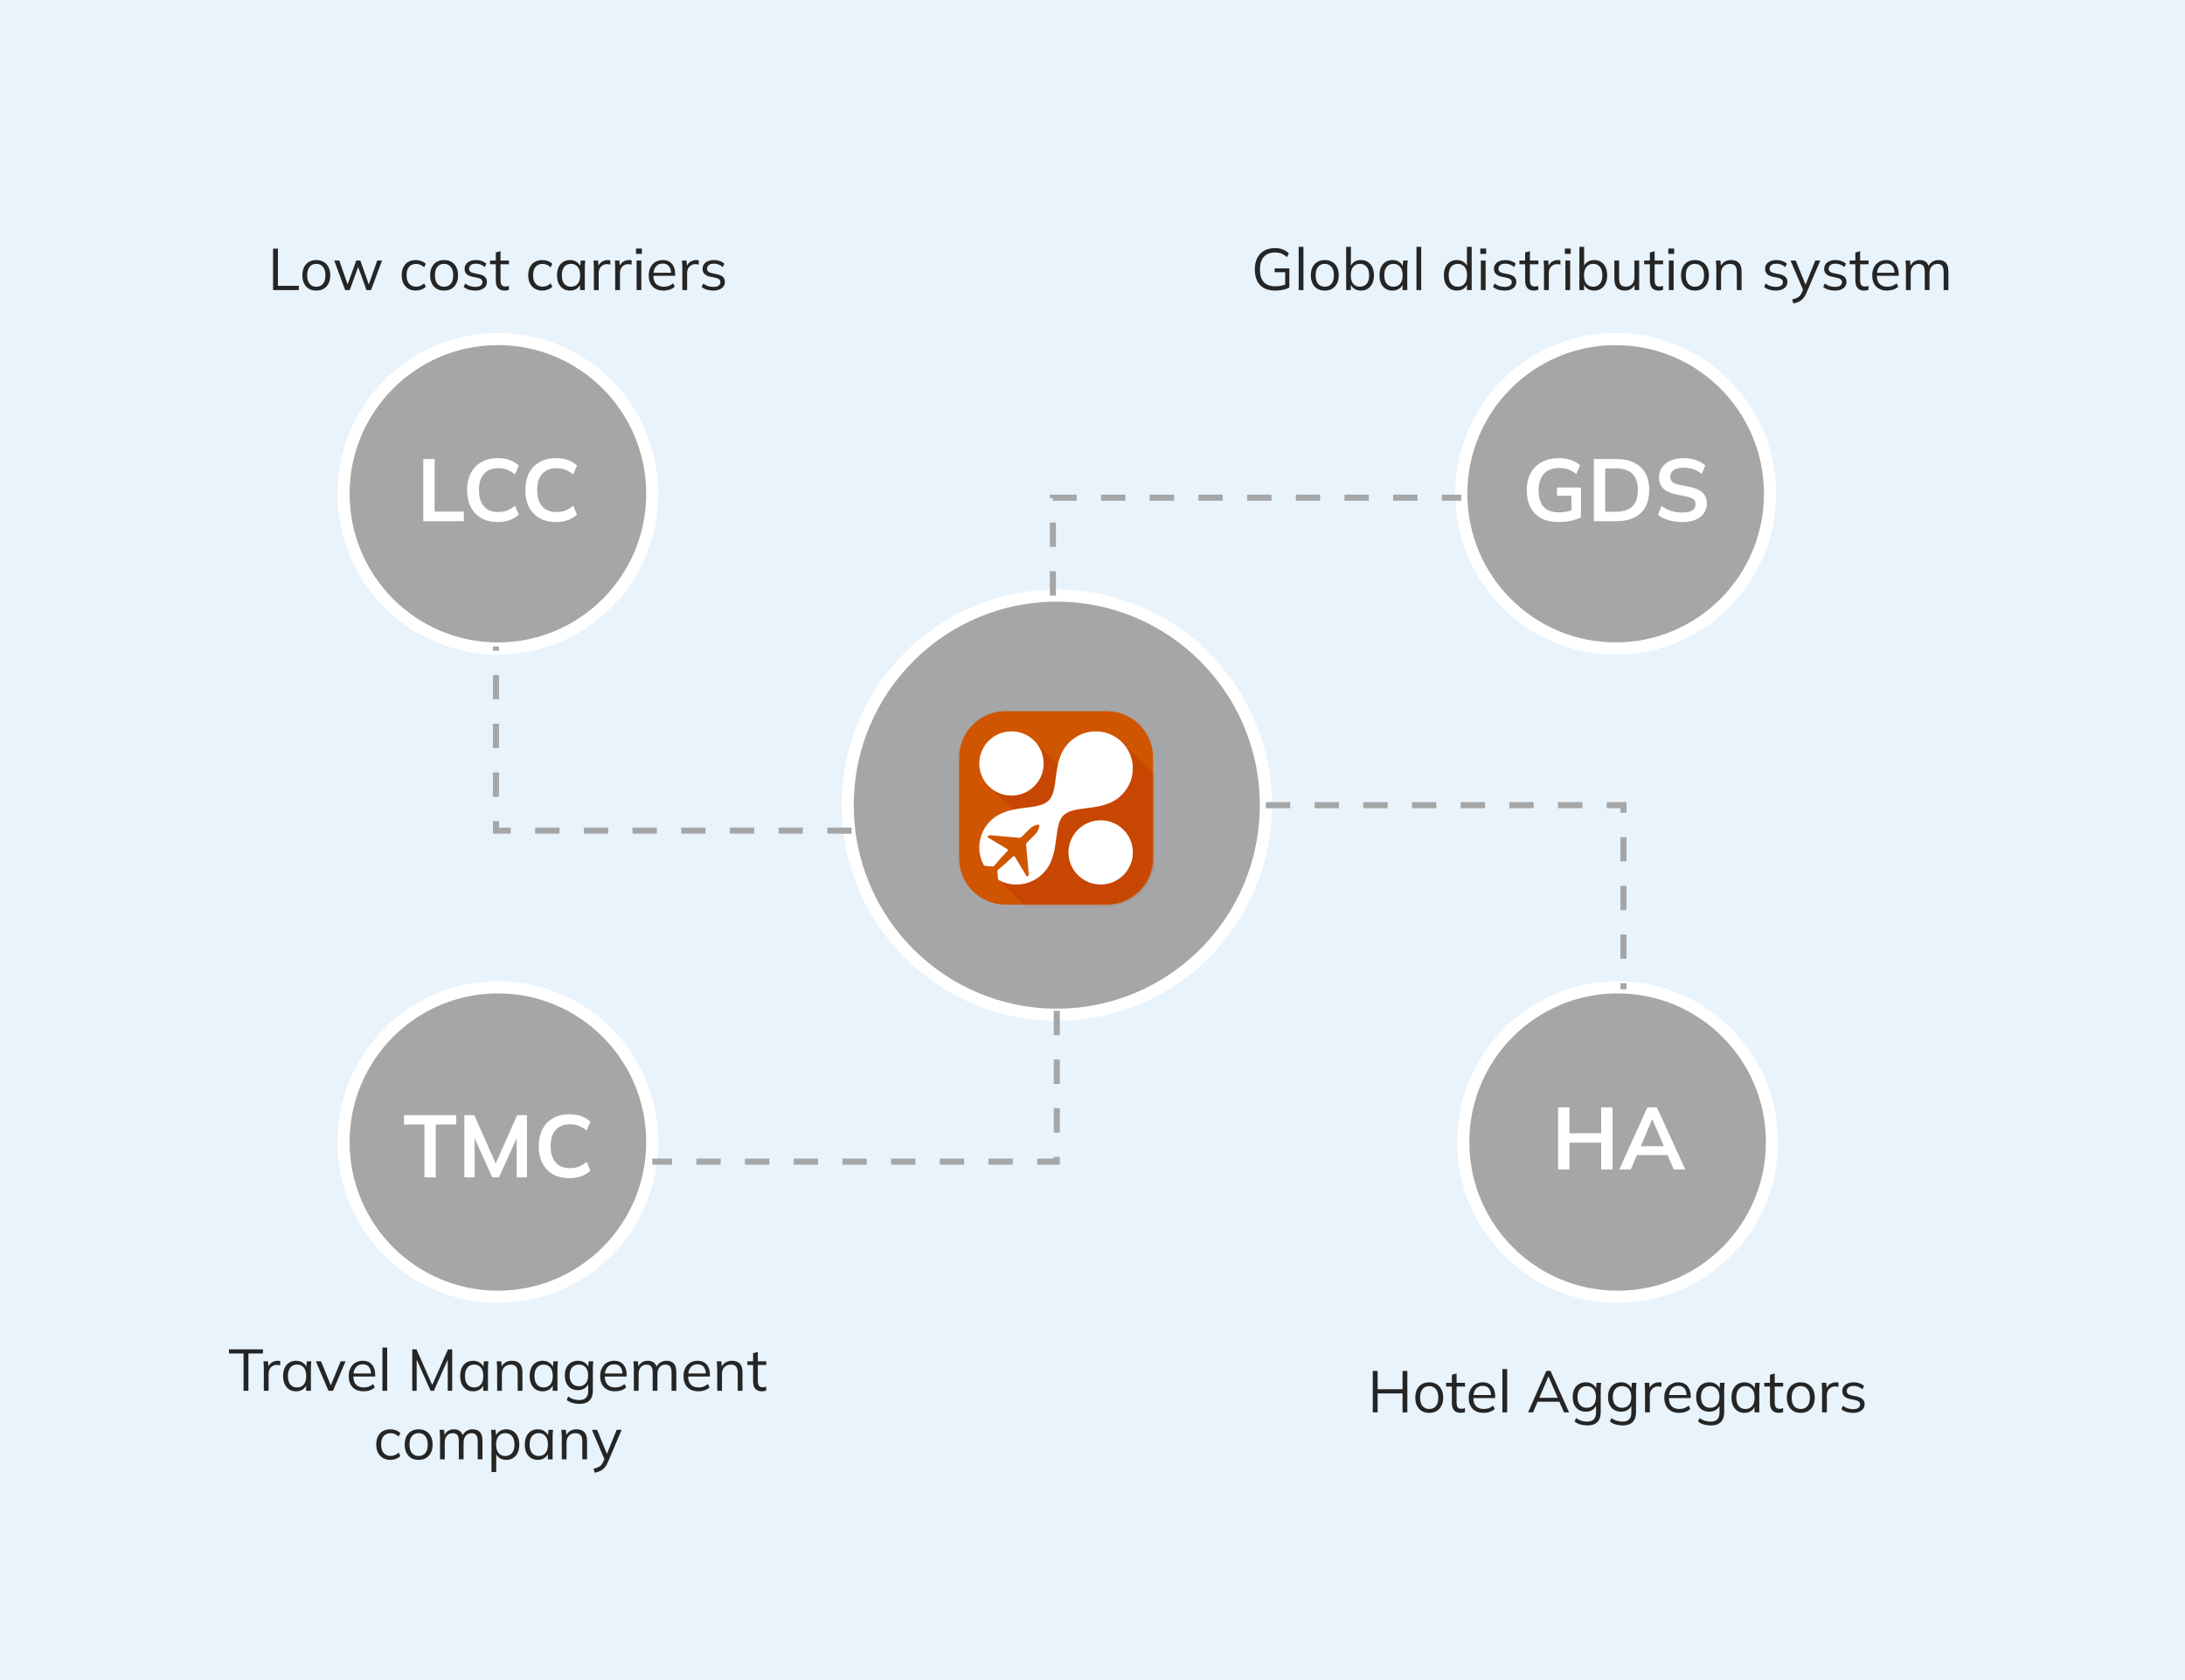 <svg xmlns="http://www.w3.org/2000/svg" fill="none" viewBox="0 0 718 552" height="552" width="718">
<rect fill="#E8F3FC" height="552" width="718"></rect>
<path fill="#A5A6A7" d="M163.614 214.36C192.34 214.36 215.626 191.022 215.626 162.233C215.626 133.445 192.34 110.107 163.614 110.107C134.888 110.107 111.602 133.445 111.602 162.233C111.602 191.022 134.888 214.36 163.614 214.36Z"></path>
<path stroke-width="4" stroke="white" d="M163.614 213.073C191.63 213.073 214.342 190.311 214.342 162.233C214.342 134.156 191.63 111.394 163.614 111.394C135.598 111.394 112.886 134.156 112.886 162.233C112.886 190.311 135.598 213.073 163.614 213.073Z"></path>
<path fill="#A5A6A7" d="M163.614 427.369C192.34 427.369 215.626 404.031 215.626 375.243C215.626 346.454 192.34 323.117 163.614 323.117C134.888 323.117 111.602 346.454 111.602 375.243C111.602 404.031 134.888 427.369 163.614 427.369Z"></path>
<path stroke-width="4" stroke="white" d="M163.614 426.082C191.63 426.082 214.342 403.321 214.342 375.243C214.342 347.165 191.63 324.404 163.614 324.404C135.598 324.404 112.886 347.165 112.886 375.243C112.886 403.321 135.598 426.082 163.614 426.082Z"></path>
<path fill="#A5A6A7" d="M530.912 214.36C559.638 214.36 582.924 191.022 582.924 162.233C582.924 133.445 559.638 110.107 530.912 110.107C502.186 110.107 478.899 133.445 478.899 162.233C478.899 191.022 502.186 214.36 530.912 214.36Z"></path>
<path stroke-width="4" stroke="white" d="M530.912 213.073C558.928 213.073 581.64 190.311 581.64 162.233C581.64 134.156 558.928 111.394 530.912 111.394C502.895 111.394 480.184 134.156 480.184 162.233C480.184 190.311 502.895 213.073 530.912 213.073Z"></path>
<path fill="#A5A6A7" d="M347.263 334.7C385.918 334.7 417.255 303.295 417.255 264.555C417.255 225.815 385.918 194.41 347.263 194.41C308.607 194.41 277.271 225.815 277.271 264.555C277.271 303.295 308.607 334.7 347.263 334.7Z"></path>
<path stroke-width="4" stroke="white" d="M347.262 333.413C385.209 333.413 415.97 302.584 415.97 264.555C415.97 226.526 385.209 195.697 347.262 195.697C309.316 195.697 278.555 226.526 278.555 264.555C278.555 302.584 309.316 333.413 347.262 333.413Z"></path>
<path fill="white" d="M139.087 171.243V150.827H142.815V168.086H152.408V171.243H139.087ZM163.634 171.532C161.515 171.532 159.694 171.108 158.172 170.258C156.67 169.39 155.514 168.173 154.705 166.609C153.896 165.026 153.491 163.163 153.491 161.02C153.491 158.877 153.896 157.024 154.705 155.46C155.514 153.896 156.67 152.69 158.172 151.84C159.694 150.972 161.515 150.537 163.634 150.537C165.059 150.537 166.34 150.74 167.477 151.145C168.633 151.551 169.625 152.149 170.453 152.941L169.239 155.895C168.334 155.161 167.458 154.64 166.61 154.331C165.782 154.003 164.828 153.839 163.749 153.839C161.688 153.839 160.108 154.466 159.01 155.721C157.932 156.956 157.392 158.723 157.392 161.02C157.392 163.318 157.932 165.094 159.01 166.349C160.108 167.604 161.688 168.231 163.749 168.231C164.828 168.231 165.782 168.077 166.61 167.768C167.458 167.44 168.334 166.899 169.239 166.146L170.453 169.1C169.625 169.872 168.633 170.471 167.477 170.895C166.34 171.32 165.059 171.532 163.634 171.532ZM182.766 171.532C180.647 171.532 178.826 171.108 177.305 170.258C175.802 169.39 174.646 168.173 173.837 166.609C173.028 165.026 172.623 163.163 172.623 161.02C172.623 158.877 173.028 157.024 173.837 155.46C174.646 153.896 175.802 152.69 177.305 151.84C178.826 150.972 180.647 150.537 182.766 150.537C184.191 150.537 185.472 150.74 186.609 151.145C187.765 151.551 188.757 152.149 189.585 152.941L188.372 155.895C187.466 155.161 186.59 154.64 185.742 154.331C184.914 154.003 183.96 153.839 182.881 153.839C180.82 153.839 179.241 154.466 178.143 155.721C177.064 156.956 176.524 158.723 176.524 161.02C176.524 163.318 177.064 165.094 178.143 166.349C179.241 167.604 180.82 168.231 182.881 168.231C183.96 168.231 184.914 168.077 185.742 167.768C186.59 167.44 187.466 166.899 188.372 166.146L189.585 169.1C188.757 169.872 187.765 170.471 186.609 170.895C185.472 171.32 184.191 171.532 182.766 171.532Z"></path>
<path fill="white" d="M139.467 386.827V369.48H132.735V366.41H149.928V369.48H143.195V386.827H139.467ZM152.59 386.827V366.41H155.856L163.34 383.294H162.444L169.928 366.41H173.164V386.827H169.783V371.681H170.824L163.975 386.827H161.75L154.902 371.681H155.971V386.827H152.59ZM187.182 387.116C185.063 387.116 183.242 386.691 181.721 385.842C180.218 384.973 179.062 383.757 178.253 382.193C177.444 380.61 177.04 378.747 177.04 376.604C177.04 374.461 177.444 372.608 178.253 371.044C179.062 369.48 180.218 368.273 181.721 367.424C183.242 366.555 185.063 366.121 187.182 366.121C188.607 366.121 189.889 366.324 191.025 366.729C192.181 367.134 193.173 367.733 194.001 368.524L192.788 371.478C191.882 370.745 191.006 370.223 190.158 369.914C189.33 369.586 188.376 369.422 187.298 369.422C185.236 369.422 183.657 370.05 182.559 371.305C181.48 372.54 180.94 374.307 180.94 376.604C180.94 378.901 181.48 380.678 182.559 381.932C183.657 383.187 185.236 383.815 187.298 383.815C188.376 383.815 189.33 383.66 190.158 383.351C191.006 383.023 191.882 382.483 192.788 381.73L194.001 384.684C193.173 385.456 192.181 386.054 191.025 386.479C189.889 386.904 188.607 387.116 187.182 387.116Z"></path>
<path fill="white" d="M512.188 171.532C509.896 171.532 507.97 171.108 506.409 170.258C504.849 169.409 503.674 168.202 502.884 166.638C502.094 165.075 501.699 163.221 501.699 161.078C501.699 158.916 502.123 157.053 502.971 155.489C503.818 153.906 505.032 152.69 506.611 151.84C508.21 150.972 510.127 150.537 512.362 150.537C513.845 150.537 515.145 150.74 516.263 151.145C517.38 151.531 518.362 152.101 519.21 152.854L517.968 155.75C517.351 155.267 516.764 154.881 516.205 154.591C515.646 154.302 515.068 154.099 514.471 153.983C513.874 153.848 513.18 153.781 512.391 153.781C510.156 153.781 508.461 154.418 507.305 155.692C506.168 156.947 505.6 158.752 505.6 161.107C505.6 163.463 506.14 165.258 507.218 166.494C508.316 167.729 510.031 168.347 512.362 168.347C513.152 168.347 513.941 168.27 514.731 168.115C515.54 167.961 516.33 167.739 517.101 167.449L516.407 169.013V162.903H511.639V160.181H519.499V169.998C518.555 170.48 517.428 170.857 516.118 171.127C514.808 171.397 513.498 171.532 512.188 171.532ZM523.753 171.243V150.827H531.15C533.481 150.827 535.446 151.232 537.045 152.043C538.663 152.835 539.887 153.993 540.715 155.518C541.543 157.024 541.958 158.858 541.958 161.02C541.958 163.163 541.543 164.997 540.715 166.523C539.887 168.048 538.663 169.216 537.045 170.027C535.446 170.837 533.481 171.243 531.15 171.243H523.753ZM527.481 168.144H530.919C533.385 168.144 535.215 167.555 536.41 166.378C537.604 165.2 538.201 163.414 538.201 161.02C538.201 158.607 537.604 156.821 536.41 155.663C535.215 154.485 533.385 153.896 530.919 153.896H527.481V168.144ZM552.872 171.532C551.235 171.532 549.723 171.33 548.336 170.924C546.968 170.5 545.793 169.92 544.81 169.187L545.966 166.262C546.621 166.725 547.305 167.121 548.018 167.449C548.731 167.758 549.492 168 550.301 168.173C551.11 168.328 551.967 168.405 552.872 168.405C554.394 168.405 555.492 168.154 556.167 167.652C556.841 167.15 557.178 166.494 557.178 165.683C557.178 164.968 556.947 164.428 556.484 164.061C556.022 163.675 555.194 163.356 553.999 163.105L550.734 162.439C548.866 162.053 547.469 161.407 546.544 160.499C545.62 159.592 545.157 158.375 545.157 156.85C545.157 155.576 545.494 154.466 546.169 153.52C546.843 152.574 547.787 151.84 549 151.319C550.214 150.798 551.63 150.537 553.248 150.537C554.693 150.537 556.032 150.75 557.265 151.174C558.497 151.58 559.528 152.169 560.356 152.941L559.201 155.721C558.372 155.026 557.467 154.514 556.484 154.186C555.502 153.839 554.404 153.665 553.19 153.665C551.823 153.665 550.753 153.935 549.983 154.476C549.232 154.997 548.856 155.721 548.856 156.648C548.856 157.362 549.087 157.931 549.549 158.356C550.031 158.781 550.84 159.109 551.977 159.341L555.213 159.978C557.139 160.364 558.565 161.001 559.49 161.889C560.414 162.758 560.877 163.936 560.877 165.422C560.877 166.638 560.549 167.71 559.894 168.637C559.239 169.544 558.314 170.258 557.12 170.78C555.926 171.282 554.51 171.532 552.872 171.532Z"></path>
<path fill="#A5A6A7" d="M531.554 427.369C560.28 427.369 583.566 404.031 583.566 375.243C583.566 346.454 560.28 323.117 531.554 323.117C502.828 323.117 479.542 346.454 479.542 375.243C479.542 404.031 502.828 427.369 531.554 427.369Z"></path>
<path stroke-width="4" stroke="white" d="M531.554 426.082C559.57 426.082 582.282 403.321 582.282 375.243C582.282 347.165 559.57 324.404 531.554 324.404C503.537 324.404 480.826 347.165 480.826 375.243C480.826 403.321 503.537 426.082 531.554 426.082Z"></path>
<path fill="white" d="M511.993 384.252V363.836H515.721V372.35H526.152V363.836H529.88V384.252H526.152V375.449H515.721V384.252H511.993ZM532.117 384.252L541.335 363.836H544.455L553.789 384.252H550.003L547.518 378.519L549.021 379.532H536.798L538.358 378.519L535.873 384.252H532.117ZM542.866 367.833L538.792 377.505L538.04 376.607H547.749L547.143 377.505L542.982 367.833H542.866Z"></path>
<path fill="#252525" d="M89.731 95.306V81.695H91.329V93.916H98.187V95.306H89.731ZM103.929 95.48C103.004 95.48 102.195 95.28 101.501 94.881C100.821 94.469 100.294 93.89 99.922 93.144C99.549 92.384 99.363 91.49 99.363 90.46C99.363 89.418 99.549 88.523 99.922 87.777C100.294 87.03 100.821 86.457 101.501 86.058C102.195 85.647 103.004 85.441 103.929 85.441C104.866 85.441 105.675 85.647 106.356 86.058C107.049 86.457 107.582 87.03 107.955 87.777C108.34 88.523 108.533 89.418 108.533 90.46C108.533 91.49 108.34 92.384 107.955 93.144C107.582 93.89 107.049 94.469 106.356 94.881C105.675 95.28 104.866 95.48 103.929 95.48ZM103.929 94.206C104.853 94.206 105.585 93.89 106.125 93.26C106.664 92.616 106.934 91.683 106.934 90.46C106.934 89.225 106.658 88.291 106.106 87.661C105.566 87.017 104.841 86.695 103.929 86.695C103.017 86.695 102.291 87.017 101.752 87.661C101.213 88.291 100.943 89.225 100.943 90.46C100.943 91.683 101.213 92.616 101.752 93.26C102.291 93.89 103.017 94.206 103.929 94.206ZM113.415 95.306L109.832 85.614H111.489L114.475 94.148H113.974L117.056 85.614H118.405L121.429 94.148H120.947L123.953 85.614H125.532L121.93 95.306H120.427L117.307 86.638H118.077L114.937 95.306H113.415ZM136.665 95.48C135.714 95.48 134.886 95.274 134.179 94.862C133.486 94.45 132.947 93.865 132.561 93.105C132.189 92.346 132.003 91.445 132.003 90.402C132.003 89.347 132.195 88.452 132.581 87.719C132.966 86.972 133.505 86.406 134.199 86.02C134.905 85.634 135.727 85.441 136.665 85.441C137.281 85.441 137.878 85.55 138.456 85.769C139.047 85.988 139.535 86.297 139.92 86.695L139.361 87.815C138.976 87.442 138.552 87.165 138.09 86.985C137.641 86.805 137.197 86.715 136.761 86.715C135.759 86.715 134.982 87.03 134.43 87.661C133.878 88.291 133.602 89.212 133.602 90.422C133.602 91.619 133.878 92.545 134.43 93.202C134.982 93.858 135.759 94.186 136.761 94.186C137.185 94.186 137.621 94.103 138.071 93.935C138.533 93.768 138.963 93.491 139.361 93.105L139.92 94.206C139.522 94.617 139.028 94.933 138.437 95.152C137.846 95.37 137.255 95.48 136.665 95.48ZM145.918 95.48C144.994 95.48 144.184 95.28 143.491 94.881C142.81 94.469 142.284 93.89 141.911 93.144C141.539 92.384 141.353 91.49 141.353 90.46C141.353 89.418 141.539 88.523 141.911 87.777C142.284 87.03 142.81 86.457 143.491 86.058C144.184 85.647 144.994 85.441 145.918 85.441C146.856 85.441 147.665 85.647 148.345 86.058C149.039 86.457 149.572 87.03 149.944 87.777C150.33 88.523 150.522 89.418 150.522 90.46C150.522 91.49 150.33 92.384 149.944 93.144C149.572 93.89 149.039 94.469 148.345 94.881C147.665 95.28 146.856 95.48 145.918 95.48ZM145.918 94.206C146.843 94.206 147.575 93.89 148.114 93.26C148.654 92.616 148.923 91.683 148.923 90.46C148.923 89.225 148.647 88.291 148.095 87.661C147.556 87.017 146.83 86.695 145.918 86.695C145.006 86.695 144.281 87.017 143.741 87.661C143.202 88.291 142.932 89.225 142.932 90.46C142.932 91.683 143.202 92.616 143.741 93.26C144.281 93.89 145.006 94.206 145.918 94.206ZM156.172 95.48C155.401 95.48 154.682 95.377 154.014 95.171C153.346 94.952 152.794 94.65 152.357 94.263L152.897 93.163C153.372 93.536 153.886 93.813 154.438 93.993C155.003 94.173 155.587 94.263 156.191 94.263C156.962 94.263 157.539 94.128 157.925 93.858C158.323 93.575 158.522 93.189 158.522 92.7C158.522 92.326 158.393 92.03 158.137 91.812C157.893 91.58 157.488 91.4 156.923 91.271L155.131 90.904C154.31 90.724 153.693 90.422 153.282 89.997C152.871 89.559 152.666 89.006 152.666 88.337C152.666 87.77 152.813 87.275 153.109 86.85C153.404 86.412 153.834 86.071 154.399 85.827C154.964 85.569 155.626 85.441 156.384 85.441C157.09 85.441 157.738 85.55 158.329 85.769C158.933 85.975 159.434 86.277 159.832 86.676L159.273 87.757C158.888 87.384 158.445 87.107 157.944 86.927C157.456 86.734 156.949 86.638 156.422 86.638C155.664 86.638 155.093 86.792 154.708 87.101C154.335 87.397 154.149 87.79 154.149 88.279C154.149 88.652 154.265 88.961 154.496 89.205C154.74 89.437 155.112 89.611 155.613 89.727L157.405 90.093C158.278 90.287 158.926 90.589 159.35 91.001C159.787 91.4 160.005 91.94 160.005 92.623C160.005 93.202 159.845 93.71 159.524 94.148C159.203 94.572 158.753 94.901 158.175 95.132C157.61 95.364 156.942 95.48 156.172 95.48ZM165.847 95.48C164.896 95.48 164.171 95.21 163.67 94.669C163.169 94.115 162.919 93.285 162.919 92.178V86.831H161.031V85.614H162.919V82.969L164.479 82.525V85.614H167.253V86.831H164.479V92.005C164.479 92.777 164.607 93.33 164.864 93.665C165.134 93.987 165.532 94.148 166.059 94.148C166.303 94.148 166.521 94.128 166.714 94.09C166.906 94.038 167.08 93.98 167.234 93.916V95.229C167.054 95.306 166.836 95.364 166.579 95.403C166.335 95.454 166.091 95.48 165.847 95.48ZM178.24 95.48C177.289 95.48 176.461 95.274 175.755 94.862C175.061 94.45 174.522 93.865 174.137 93.105C173.764 92.346 173.578 91.445 173.578 90.402C173.578 89.347 173.771 88.452 174.156 87.719C174.541 86.972 175.08 86.406 175.774 86.02C176.48 85.634 177.302 85.441 178.24 85.441C178.856 85.441 179.453 85.55 180.031 85.769C180.622 85.988 181.11 86.297 181.495 86.695L180.937 87.815C180.551 87.442 180.128 87.165 179.665 86.985C179.216 86.805 178.773 86.715 178.336 86.715C177.334 86.715 176.557 87.03 176.005 87.661C175.453 88.291 175.177 89.212 175.177 90.422C175.177 91.619 175.453 92.545 176.005 93.202C176.557 93.858 177.334 94.186 178.336 94.186C178.76 94.186 179.197 94.103 179.646 93.935C180.108 93.768 180.539 93.491 180.937 93.105L181.495 94.206C181.097 94.617 180.603 94.933 180.012 95.152C179.421 95.37 178.83 95.48 178.24 95.48ZM187.317 95.48C186.456 95.48 185.705 95.28 185.063 94.881C184.421 94.469 183.92 93.89 183.56 93.144C183.214 92.397 183.04 91.503 183.04 90.46C183.04 89.405 183.214 88.504 183.56 87.757C183.92 87.011 184.421 86.438 185.063 86.039C185.705 85.64 186.456 85.441 187.317 85.441C188.19 85.441 188.941 85.666 189.571 86.116C190.213 86.554 190.637 87.153 190.842 87.912H190.611L190.823 85.614H192.325C192.287 85.988 192.248 86.367 192.21 86.754C192.184 87.127 192.171 87.493 192.171 87.854V95.306H190.611V93.028H190.823C190.617 93.787 190.194 94.386 189.551 94.823C188.909 95.261 188.164 95.48 187.317 95.48ZM187.625 94.206C188.55 94.206 189.282 93.89 189.821 93.26C190.361 92.616 190.63 91.683 190.63 90.46C190.63 89.225 190.361 88.291 189.821 87.661C189.282 87.017 188.55 86.695 187.625 86.695C186.713 86.695 185.981 87.017 185.429 87.661C184.89 88.291 184.62 89.225 184.62 90.46C184.62 91.683 184.89 92.616 185.429 93.26C185.981 93.89 186.713 94.206 187.625 94.206ZM195.15 95.306V87.95C195.15 87.564 195.137 87.172 195.112 86.773C195.099 86.374 195.073 85.988 195.035 85.614H196.537L196.73 87.97L196.46 87.989C196.589 87.41 196.813 86.934 197.134 86.56C197.455 86.187 197.834 85.91 198.271 85.73C198.708 85.537 199.164 85.441 199.639 85.441C199.831 85.441 199.998 85.447 200.14 85.46C200.294 85.473 200.435 85.505 200.563 85.556L200.544 86.947C200.351 86.882 200.172 86.844 200.005 86.831C199.851 86.805 199.671 86.792 199.465 86.792C198.9 86.792 198.406 86.927 197.982 87.198C197.571 87.468 197.256 87.815 197.038 88.24C196.833 88.665 196.73 89.115 196.73 89.591V95.306H195.15ZM202.148 95.306V87.95C202.148 87.564 202.135 87.172 202.11 86.773C202.097 86.374 202.071 85.988 202.033 85.614H203.535L203.728 87.97L203.458 87.989C203.587 87.41 203.811 86.934 204.132 86.56C204.453 86.187 204.832 85.91 205.269 85.73C205.706 85.537 206.161 85.441 206.637 85.441C206.829 85.441 206.996 85.447 207.137 85.46C207.292 85.473 207.433 85.505 207.561 85.556L207.542 86.947C207.349 86.882 207.17 86.844 207.003 86.831C206.849 86.805 206.669 86.792 206.463 86.792C205.898 86.792 205.404 86.927 204.98 87.198C204.569 87.468 204.254 87.815 204.036 88.24C203.831 88.665 203.728 89.115 203.728 89.591V95.306H202.148ZM209.185 95.306V85.614H210.746V95.306H209.185ZM208.993 83.413V81.657H210.919V83.413H208.993ZM218.071 95.48C216.556 95.48 215.361 95.042 214.488 94.167C213.615 93.279 213.178 92.05 213.178 90.48C213.178 89.463 213.371 88.581 213.756 87.835C214.141 87.075 214.681 86.49 215.374 86.078C216.068 85.653 216.864 85.441 217.763 85.441C218.649 85.441 219.394 85.627 219.997 86.001C220.601 86.374 221.063 86.908 221.384 87.603C221.705 88.285 221.866 89.096 221.866 90.035V90.615H214.372V89.63H220.845L220.518 89.881C220.518 88.851 220.286 88.047 219.824 87.468C219.362 86.889 218.675 86.599 217.763 86.599C216.8 86.599 216.048 86.94 215.509 87.622C214.97 88.291 214.7 89.199 214.7 90.344V90.518C214.7 91.728 214.995 92.648 215.586 93.279C216.19 93.897 217.031 94.206 218.11 94.206C218.687 94.206 219.227 94.122 219.728 93.955C220.241 93.774 220.729 93.485 221.192 93.086L221.731 94.186C221.307 94.598 220.768 94.92 220.113 95.152C219.471 95.37 218.79 95.48 218.071 95.48ZM224.215 95.306V87.95C224.215 87.564 224.202 87.172 224.176 86.773C224.164 86.374 224.138 85.988 224.099 85.614H225.602L225.795 87.97L225.525 87.989C225.653 87.41 225.878 86.934 226.199 86.56C226.52 86.187 226.899 85.91 227.336 85.73C227.772 85.537 228.228 85.441 228.703 85.441C228.896 85.441 229.063 85.447 229.204 85.46C229.358 85.473 229.5 85.505 229.628 85.556L229.609 86.947C229.416 86.882 229.236 86.844 229.069 86.831C228.915 86.805 228.735 86.792 228.53 86.792C227.965 86.792 227.47 86.927 227.047 87.198C226.636 87.468 226.321 87.815 226.103 88.24C225.897 88.665 225.795 89.115 225.795 89.591V95.306H224.215ZM234.375 95.48C233.604 95.48 232.885 95.377 232.217 95.171C231.549 94.952 230.997 94.65 230.56 94.263L231.1 93.163C231.575 93.536 232.089 93.813 232.641 93.993C233.206 94.173 233.79 94.263 234.394 94.263C235.164 94.263 235.742 94.128 236.128 93.858C236.526 93.575 236.725 93.189 236.725 92.7C236.725 92.326 236.596 92.03 236.34 91.812C236.096 91.58 235.691 91.4 235.126 91.271L233.334 90.904C232.512 90.724 231.896 90.422 231.485 89.997C231.074 89.559 230.869 89.006 230.869 88.337C230.869 87.77 231.016 87.275 231.312 86.85C231.607 86.412 232.037 86.071 232.602 85.827C233.167 85.569 233.829 85.441 234.587 85.441C235.293 85.441 235.941 85.55 236.532 85.769C237.136 85.975 237.637 86.277 238.035 86.676L237.476 87.757C237.091 87.384 236.648 87.107 236.147 86.927C235.659 86.734 235.152 86.638 234.625 86.638C233.867 86.638 233.296 86.792 232.911 87.101C232.538 87.397 232.352 87.79 232.352 88.279C232.352 88.652 232.468 88.961 232.699 89.205C232.943 89.437 233.315 89.611 233.816 89.727L235.608 90.093C236.481 90.287 237.129 90.589 237.553 91.001C237.99 91.4 238.208 91.94 238.208 92.623C238.208 93.202 238.048 93.71 237.727 94.148C237.406 94.572 236.956 94.901 236.378 95.132C235.813 95.364 235.145 95.48 234.375 95.48Z"></path>
<path fill="#252525" d="M80.034 456.972V444.712H75.238V443.361H86.411V444.712H81.633V456.972H80.034ZM86.687 456.972V449.616C86.687 449.23 86.674 448.837 86.649 448.438C86.636 448.039 86.61 447.653 86.572 447.28H88.074L88.267 449.635L87.997 449.655C88.126 449.075 88.35 448.599 88.671 448.226C88.992 447.853 89.371 447.576 89.808 447.396C90.245 447.203 90.7 447.106 91.176 447.106C91.368 447.106 91.535 447.113 91.677 447.126C91.831 447.138 91.972 447.171 92.1 447.222L92.081 448.612C91.888 448.548 91.709 448.509 91.542 448.496C91.388 448.471 91.208 448.458 91.002 448.458C90.437 448.458 89.943 448.593 89.519 448.863C89.108 449.133 88.793 449.481 88.575 449.906C88.37 450.33 88.267 450.781 88.267 451.257V456.972H86.687ZM97.309 457.145C96.449 457.145 95.698 456.946 95.055 456.547C94.413 456.135 93.912 455.556 93.553 454.809C93.206 454.063 93.033 453.168 93.033 452.126C93.033 451.07 93.206 450.169 93.553 449.423C93.912 448.676 94.413 448.104 95.055 447.705C95.698 447.306 96.449 447.106 97.309 447.106C98.183 447.106 98.934 447.331 99.563 447.782C100.205 448.22 100.629 448.818 100.835 449.577H100.603L100.815 447.28H102.318C102.279 447.653 102.241 448.033 102.202 448.419C102.177 448.792 102.164 449.159 102.164 449.519V456.972H100.603V454.694H100.815C100.61 455.453 100.186 456.051 99.544 456.489C98.902 456.927 98.157 457.145 97.309 457.145ZM97.618 455.871C98.542 455.871 99.274 455.556 99.814 454.925C100.353 454.282 100.623 453.349 100.623 452.126C100.623 450.89 100.353 449.957 99.814 449.326C99.274 448.683 98.542 448.361 97.618 448.361C96.706 448.361 95.974 448.683 95.421 449.326C94.882 449.957 94.612 450.89 94.612 452.126C94.612 453.349 94.882 454.282 95.421 454.925C95.974 455.556 96.706 455.871 97.618 455.871ZM107.938 456.972L103.796 447.28H105.491L108.959 455.813H108.438L111.945 447.28H113.563L109.421 456.972H107.938ZM119.485 457.145C117.969 457.145 116.775 456.708 115.902 455.833C115.028 454.944 114.592 453.715 114.592 452.145C114.592 451.128 114.784 450.247 115.17 449.5C115.555 448.741 116.094 448.155 116.788 447.743C117.481 447.319 118.277 447.106 119.176 447.106C120.063 447.106 120.807 447.293 121.411 447.666C122.015 448.039 122.477 448.574 122.798 449.269C123.119 449.951 123.28 450.762 123.28 451.701V452.28H115.786V451.296H122.259L121.931 451.547C121.931 450.517 121.7 449.713 121.238 449.133C120.775 448.554 120.088 448.265 119.176 448.265C118.213 448.265 117.462 448.606 116.923 449.288C116.383 449.957 116.113 450.864 116.113 452.01V452.184C116.113 453.394 116.409 454.314 117 454.944C117.603 455.562 118.444 455.871 119.523 455.871C120.101 455.871 120.64 455.788 121.141 455.62C121.655 455.44 122.143 455.15 122.605 454.751L123.145 455.852C122.721 456.264 122.182 456.585 121.527 456.817C120.884 457.036 120.204 457.145 119.485 457.145ZM125.667 456.972V442.762H127.228V456.972H125.667ZM135.473 456.972V443.361H136.86L142.312 455.697H141.753L147.205 443.361H148.592V456.972H147.128V445.427H147.706L142.562 456.972H141.503L136.34 445.427H136.918V456.972H135.473ZM155.496 457.145C154.636 457.145 153.884 456.946 153.242 456.547C152.6 456.135 152.099 455.556 151.74 454.809C151.393 454.063 151.219 453.168 151.219 452.126C151.219 451.07 151.393 450.169 151.74 449.423C152.099 448.676 152.6 448.104 153.242 447.705C153.884 447.306 154.636 447.106 155.496 447.106C156.369 447.106 157.121 447.331 157.75 447.782C158.392 448.22 158.816 448.818 159.021 449.577H158.79L159.002 447.28H160.505C160.466 447.653 160.428 448.033 160.389 448.419C160.363 448.792 160.351 449.159 160.351 449.519V456.972H158.79V454.694H159.002C158.797 455.453 158.373 456.051 157.731 456.489C157.089 456.927 156.344 457.145 155.496 457.145ZM155.804 455.871C156.729 455.871 157.461 455.556 158 454.925C158.54 454.282 158.809 453.349 158.809 452.126C158.809 450.89 158.54 449.957 158 449.326C157.461 448.683 156.729 448.361 155.804 448.361C154.892 448.361 154.16 448.683 153.608 449.326C153.069 449.957 152.799 450.89 152.799 452.126C152.799 453.349 153.069 454.282 153.608 454.925C154.16 455.556 154.892 455.871 155.804 455.871ZM163.367 456.972V449.519C163.367 449.159 163.348 448.792 163.309 448.419C163.284 448.033 163.252 447.653 163.213 447.28H164.716L164.908 449.404H164.677C164.96 448.657 165.409 448.091 166.026 447.705C166.655 447.306 167.381 447.106 168.202 447.106C169.345 447.106 170.206 447.415 170.784 448.033C171.375 448.638 171.67 449.597 171.67 450.91V456.972H170.11V451.006C170.11 450.092 169.923 449.429 169.551 449.018C169.191 448.593 168.626 448.38 167.856 448.38C166.957 448.38 166.244 448.657 165.717 449.211C165.191 449.764 164.928 450.504 164.928 451.431V456.972H163.367ZM178.334 457.145C177.474 457.145 176.722 456.946 176.08 456.547C175.438 456.135 174.937 455.556 174.578 454.809C174.231 454.063 174.057 453.168 174.057 452.126C174.057 451.07 174.231 450.169 174.578 449.423C174.937 448.676 175.438 448.104 176.08 447.705C176.722 447.306 177.474 447.106 178.334 447.106C179.207 447.106 179.959 447.331 180.588 447.782C181.23 448.22 181.654 448.818 181.859 449.577H181.628L181.84 447.28H183.343C183.304 447.653 183.266 448.033 183.227 448.419C183.201 448.792 183.188 449.159 183.188 449.519V456.972H181.628V454.694H181.84C181.635 455.453 181.211 456.051 180.569 456.489C179.926 456.927 179.182 457.145 178.334 457.145ZM178.642 455.871C179.567 455.871 180.299 455.556 180.838 454.925C181.378 454.282 181.647 453.349 181.647 452.126C181.647 450.89 181.378 449.957 180.838 449.326C180.299 448.683 179.567 448.361 178.642 448.361C177.73 448.361 176.998 448.683 176.446 449.326C175.907 449.957 175.637 450.89 175.637 452.126C175.637 453.349 175.907 454.282 176.446 454.925C176.998 455.556 177.73 455.871 178.642 455.871ZM190.463 461.277C189.628 461.277 188.858 461.174 188.152 460.968C187.445 460.762 186.809 460.447 186.244 460.022L186.707 458.844C187.105 459.127 187.497 459.353 187.882 459.52C188.267 459.687 188.665 459.81 189.076 459.887C189.487 459.977 189.924 460.022 190.386 460.022C191.336 460.022 192.056 459.771 192.544 459.269C193.032 458.767 193.276 458.053 193.276 457.126V454.288H193.468C193.263 455.047 192.839 455.652 192.197 456.103C191.555 456.54 190.803 456.759 189.943 456.759C189.057 456.759 188.286 456.566 187.631 456.18C186.989 455.781 186.488 455.221 186.129 454.5C185.782 453.767 185.609 452.904 185.609 451.913C185.609 450.935 185.782 450.086 186.129 449.365C186.488 448.644 186.989 448.091 187.631 447.705C188.286 447.306 189.057 447.106 189.943 447.106C190.816 447.106 191.568 447.325 192.197 447.763C192.839 448.2 193.263 448.805 193.468 449.577L193.276 449.384L193.449 447.28H194.971C194.92 447.653 194.881 448.033 194.855 448.419C194.83 448.792 194.817 449.159 194.817 449.519V456.914C194.817 458.355 194.444 459.443 193.699 460.176C192.967 460.91 191.889 461.277 190.463 461.277ZM190.232 455.485C191.17 455.485 191.908 455.176 192.447 454.558C192.987 453.928 193.256 453.046 193.256 451.913C193.256 450.781 192.987 449.906 192.447 449.288C191.908 448.67 191.17 448.361 190.232 448.361C189.307 448.361 188.569 448.67 188.017 449.288C187.464 449.906 187.188 450.781 187.188 451.913C187.188 453.046 187.464 453.928 188.017 454.558C188.569 455.176 189.307 455.485 190.232 455.485ZM202.109 457.145C200.593 457.145 199.399 456.708 198.526 455.833C197.652 454.944 197.216 453.715 197.216 452.145C197.216 451.128 197.408 450.247 197.794 449.5C198.179 448.741 198.718 448.155 199.412 447.743C200.105 447.319 200.902 447.106 201.801 447.106C202.687 447.106 203.432 447.293 204.035 447.666C204.639 448.039 205.101 448.574 205.422 449.269C205.743 449.951 205.904 450.762 205.904 451.701V452.28H198.41V451.296H204.883L204.555 451.547C204.555 450.517 204.324 449.713 203.862 449.133C203.4 448.554 202.712 448.265 201.801 448.265C200.837 448.265 200.086 448.606 199.547 449.288C199.007 449.957 198.738 450.864 198.738 452.01V452.184C198.738 453.394 199.033 454.314 199.624 454.944C200.227 455.562 201.069 455.871 202.147 455.871C202.725 455.871 203.265 455.788 203.766 455.62C204.279 455.44 204.767 455.15 205.23 454.751L205.769 455.852C205.345 456.264 204.806 456.585 204.151 456.817C203.509 457.036 202.828 457.145 202.109 457.145ZM208.291 456.972V449.519C208.291 449.159 208.272 448.792 208.233 448.419C208.208 448.033 208.176 447.653 208.137 447.28H209.64L209.832 449.404H209.601C209.858 448.67 210.263 448.104 210.815 447.705C211.38 447.306 212.061 447.106 212.857 447.106C213.666 447.106 214.321 447.299 214.822 447.685C215.335 448.072 215.682 448.67 215.862 449.481H215.573C215.817 448.747 216.247 448.168 216.864 447.743C217.48 447.319 218.199 447.106 219.021 447.106C220.087 447.106 220.89 447.415 221.429 448.033C221.969 448.638 222.238 449.597 222.238 450.91V456.972H220.678V451.006C220.678 450.092 220.517 449.429 220.196 449.018C219.875 448.593 219.362 448.38 218.655 448.38C217.846 448.38 217.204 448.664 216.729 449.23C216.266 449.783 216.035 450.53 216.035 451.469V456.972H214.475V451.006C214.475 450.092 214.314 449.429 213.993 449.018C213.672 448.593 213.159 448.38 212.452 448.38C211.643 448.38 211.007 448.664 210.545 449.23C210.083 449.783 209.852 450.53 209.852 451.469V456.972H208.291ZM229.499 457.145C227.984 457.145 226.79 456.708 225.916 455.833C225.043 454.944 224.606 453.715 224.606 452.145C224.606 451.128 224.799 450.247 225.184 449.5C225.57 448.741 226.109 448.155 226.803 447.743C227.496 447.319 228.292 447.106 229.191 447.106C230.077 447.106 230.822 447.293 231.426 447.666C232.029 448.039 232.492 448.574 232.813 449.269C233.134 449.951 233.294 450.762 233.294 451.701V452.28H225.801V451.296H232.273L231.946 451.547C231.946 450.517 231.715 449.713 231.252 449.133C230.79 448.554 230.103 448.265 229.191 448.265C228.228 448.265 227.477 448.606 226.937 449.288C226.398 449.957 226.128 450.864 226.128 452.01V452.184C226.128 453.394 226.424 454.314 227.014 454.944C227.618 455.562 228.459 455.871 229.538 455.871C230.116 455.871 230.655 455.788 231.156 455.62C231.67 455.44 232.158 455.15 232.62 454.751L233.16 455.852C232.736 456.264 232.196 456.585 231.541 456.817C230.899 457.036 230.219 457.145 229.499 457.145ZM235.682 456.972V449.519C235.682 449.159 235.663 448.792 235.624 448.419C235.598 448.033 235.566 447.653 235.528 447.28H237.03L237.223 449.404H236.992C237.274 448.657 237.724 448.091 238.34 447.705C238.97 447.306 239.695 447.106 240.517 447.106C241.66 447.106 242.521 447.415 243.098 448.033C243.689 448.638 243.985 449.597 243.985 450.91V456.972H242.424V451.006C242.424 450.092 242.238 449.429 241.866 449.018C241.506 448.593 240.941 448.38 240.17 448.38C239.271 448.38 238.559 448.657 238.032 449.211C237.506 449.764 237.242 450.504 237.242 451.431V456.972H235.682ZM250.398 457.145C249.448 457.145 248.722 456.875 248.221 456.335C247.721 455.781 247.47 454.951 247.47 453.844V448.496H245.582V447.28H247.47V444.635L249.03 444.191V447.28H251.804V448.496H249.03V453.67C249.03 454.443 249.159 454.996 249.416 455.331C249.685 455.652 250.084 455.813 250.61 455.813C250.854 455.813 251.072 455.794 251.265 455.755C251.458 455.704 251.631 455.646 251.785 455.582V456.894C251.605 456.972 251.387 457.03 251.13 457.068C250.886 457.12 250.642 457.145 250.398 457.145ZM128.302 479.669C127.352 479.669 126.524 479.463 125.817 479.051C125.124 478.639 124.584 478.054 124.199 477.294C123.827 476.535 123.64 475.634 123.64 474.592C123.64 473.536 123.833 472.642 124.218 471.908C124.604 471.162 125.143 470.595 125.836 470.209C126.543 469.823 127.365 469.63 128.302 469.63C128.919 469.63 129.516 469.739 130.094 469.958C130.685 470.177 131.173 470.486 131.558 470.885L130.999 472.005C130.614 471.631 130.19 471.355 129.728 471.174C129.278 470.994 128.835 470.904 128.399 470.904C127.397 470.904 126.62 471.219 126.068 471.85C125.515 472.481 125.239 473.401 125.239 474.611C125.239 475.808 125.515 476.734 126.068 477.391C126.62 478.047 127.397 478.376 128.399 478.376C128.822 478.376 129.259 478.292 129.709 478.125C130.171 477.957 130.601 477.681 130.999 477.294L131.558 478.395C131.16 478.807 130.665 479.122 130.075 479.341C129.484 479.56 128.893 479.669 128.302 479.669ZM137.556 479.669C136.631 479.669 135.822 479.47 135.128 479.071C134.448 478.659 133.921 478.08 133.549 477.333C133.176 476.574 132.99 475.679 132.99 474.649C132.99 473.607 133.176 472.712 133.549 471.966C133.921 471.219 134.448 470.647 135.128 470.248C135.822 469.836 136.631 469.63 137.556 469.63C138.493 469.63 139.302 469.836 139.983 470.248C140.676 470.647 141.209 471.219 141.582 471.966C141.967 472.712 142.16 473.607 142.16 474.649C142.16 475.679 141.967 476.574 141.582 477.333C141.209 478.08 140.676 478.659 139.983 479.071C139.302 479.47 138.493 479.669 137.556 479.669ZM137.556 478.395C138.48 478.395 139.212 478.079 139.752 477.449C140.291 476.805 140.561 475.872 140.561 474.649C140.561 473.414 140.285 472.481 139.732 471.85C139.193 471.207 138.467 470.885 137.556 470.885C136.644 470.885 135.918 471.207 135.379 471.85C134.839 472.481 134.57 473.414 134.57 474.649C134.57 475.872 134.839 476.805 135.379 477.449C135.918 478.079 136.644 478.395 137.556 478.395ZM144.593 479.495V472.043C144.593 471.683 144.573 471.316 144.535 470.943C144.509 470.557 144.477 470.177 144.439 469.804H145.941L146.134 471.927H145.903C146.159 471.194 146.564 470.627 147.116 470.228C147.681 469.829 148.362 469.63 149.158 469.63C149.967 469.63 150.622 469.823 151.123 470.209C151.637 470.595 151.984 471.194 152.163 472.005H151.874C152.118 471.271 152.549 470.692 153.165 470.267C153.782 469.842 154.501 469.63 155.323 469.63C156.389 469.63 157.191 469.939 157.731 470.557C158.27 471.162 158.54 472.12 158.54 473.433V479.495H156.979V473.53C156.979 472.616 156.819 471.953 156.498 471.541C156.177 471.116 155.663 470.904 154.957 470.904C154.148 470.904 153.505 471.187 153.03 471.754C152.568 472.307 152.337 473.054 152.337 473.993V479.495H150.776V473.53C150.776 472.616 150.616 471.953 150.295 471.541C149.974 471.116 149.46 470.904 148.754 470.904C147.945 470.904 147.309 471.187 146.847 471.754C146.384 472.307 146.153 473.054 146.153 473.993V479.495H144.593ZM161.505 483.665V472.043C161.505 471.683 161.486 471.316 161.447 470.943C161.422 470.557 161.389 470.177 161.351 469.804H162.854L163.065 472.101H162.834C163.04 471.342 163.457 470.743 164.086 470.306C164.716 469.855 165.467 469.63 166.34 469.63C167.214 469.63 167.965 469.829 168.594 470.228C169.236 470.627 169.737 471.2 170.097 471.947C170.456 472.693 170.636 473.594 170.636 474.649C170.636 475.692 170.456 476.587 170.097 477.333C169.75 478.08 169.256 478.659 168.613 479.071C167.971 479.47 167.214 479.669 166.34 479.669C165.48 479.669 164.735 479.45 164.106 479.013C163.476 478.575 163.059 477.977 162.854 477.217H163.065V483.665H161.505ZM166.032 478.395C166.957 478.395 167.689 478.079 168.228 477.449C168.78 476.805 169.057 475.872 169.057 474.649C169.057 473.414 168.78 472.481 168.228 471.85C167.689 471.207 166.957 470.885 166.032 470.885C165.12 470.885 164.388 471.207 163.836 471.85C163.297 472.481 163.027 473.414 163.027 474.649C163.027 475.872 163.297 476.805 163.836 477.449C164.388 478.079 165.12 478.395 166.032 478.395ZM176.735 479.669C175.875 479.669 175.123 479.47 174.481 479.071C173.839 478.659 173.338 478.08 172.979 477.333C172.632 476.587 172.459 475.692 172.459 474.649C172.459 473.594 172.632 472.693 172.979 471.947C173.338 471.2 173.839 470.627 174.481 470.228C175.123 469.829 175.875 469.63 176.735 469.63C177.608 469.63 178.36 469.855 178.989 470.306C179.631 470.743 180.055 471.342 180.26 472.101H180.029L180.241 469.804H181.744C181.705 470.177 181.667 470.557 181.628 470.943C181.602 471.316 181.59 471.683 181.59 472.043V479.495H180.029V477.217H180.241C180.036 477.977 179.612 478.575 178.97 479.013C178.328 479.45 177.583 479.669 176.735 479.669ZM177.043 478.395C177.968 478.395 178.7 478.079 179.239 477.449C179.779 476.805 180.048 475.872 180.048 474.649C180.048 473.414 179.779 472.481 179.239 471.85C178.7 471.207 177.968 470.885 177.043 470.885C176.131 470.885 175.399 471.207 174.847 471.85C174.308 472.481 174.038 473.414 174.038 474.649C174.038 475.872 174.308 476.805 174.847 477.449C175.399 478.079 176.131 478.395 177.043 478.395ZM184.606 479.495V472.043C184.606 471.683 184.587 471.316 184.549 470.943C184.523 470.557 184.491 470.177 184.452 469.804H185.955L186.147 471.927H185.916C186.199 471.181 186.648 470.614 187.265 470.228C187.894 469.829 188.62 469.63 189.442 469.63C190.585 469.63 191.445 469.939 192.023 470.557C192.614 471.162 192.909 472.12 192.909 473.433V479.495H191.349V473.53C191.349 472.616 191.162 471.953 190.79 471.541C190.43 471.116 189.865 470.904 189.095 470.904C188.196 470.904 187.483 471.181 186.957 471.734C186.43 472.288 186.167 473.028 186.167 473.954V479.495H184.606ZM195.415 483.878L195.049 482.584C195.652 482.443 196.153 482.275 196.551 482.082C196.962 481.902 197.302 481.658 197.572 481.349C197.842 481.04 198.073 480.654 198.266 480.19L198.767 479.051L198.728 479.708L194.509 469.804H196.204L199.691 478.318H199.19L202.639 469.804H204.276L199.807 480.306C199.55 480.924 199.267 481.439 198.959 481.851C198.651 482.275 198.317 482.616 197.957 482.874C197.611 483.144 197.225 483.356 196.802 483.511C196.378 483.665 195.915 483.788 195.415 483.878Z"></path>
<path fill="#252525" d="M419.08 95.48C417.591 95.48 416.345 95.203 415.343 94.65C414.341 94.096 413.59 93.298 413.089 92.256C412.588 91.213 412.338 89.965 412.338 88.51C412.338 87.069 412.601 85.827 413.128 84.784C413.654 83.742 414.412 82.937 415.401 82.371C416.39 81.805 417.584 81.522 418.984 81.522C419.973 81.522 420.827 81.669 421.546 81.966C422.278 82.249 422.933 82.674 423.511 83.24L422.914 84.495C422.49 84.121 422.079 83.825 421.681 83.607C421.296 83.388 420.891 83.227 420.467 83.124C420.043 83.008 419.549 82.95 418.984 82.95C417.379 82.95 416.146 83.439 415.285 84.417C414.438 85.383 414.014 86.754 414.014 88.53C414.014 90.319 414.425 91.689 415.247 92.642C416.081 93.594 417.372 94.07 419.119 94.07C419.761 94.07 420.371 94.013 420.949 93.897C421.54 93.768 422.111 93.588 422.663 93.356L422.317 94.225V89.437H418.849V88.182H423.684V94.495C423.132 94.791 422.432 95.029 421.585 95.21C420.75 95.39 419.915 95.48 419.08 95.48ZM426.756 95.306V81.097H428.317V95.306H426.756ZM435.315 95.48C434.39 95.48 433.581 95.28 432.887 94.881C432.207 94.469 431.68 93.89 431.308 93.144C430.935 92.384 430.749 91.49 430.749 90.46C430.749 89.418 430.935 88.523 431.308 87.777C431.68 87.03 432.207 86.457 432.887 86.058C433.581 85.647 434.39 85.441 435.315 85.441C436.252 85.441 437.061 85.647 437.742 86.058C438.435 86.457 438.968 87.03 439.341 87.777C439.726 88.523 439.919 89.418 439.919 90.46C439.919 91.49 439.726 92.384 439.341 93.144C438.968 93.89 438.435 94.469 437.742 94.881C437.061 95.28 436.252 95.48 435.315 95.48ZM435.315 94.206C436.239 94.206 436.971 93.89 437.511 93.26C438.05 92.616 438.32 91.683 438.32 90.46C438.32 89.225 438.044 88.291 437.491 87.661C436.952 87.017 436.226 86.695 435.315 86.695C434.403 86.695 433.677 87.017 433.138 87.661C432.598 88.291 432.329 89.225 432.329 90.46C432.329 91.683 432.598 92.616 433.138 93.26C433.677 93.89 434.403 94.206 435.315 94.206ZM447.206 95.48C446.333 95.48 445.582 95.261 444.952 94.823C444.323 94.373 443.899 93.761 443.681 92.989H443.893V95.306H442.352V81.097H443.912V87.873H443.681C443.899 87.127 444.323 86.535 444.952 86.097C445.582 85.659 446.333 85.441 447.206 85.441C448.079 85.441 448.831 85.647 449.46 86.058C450.102 86.457 450.597 87.03 450.943 87.777C451.303 88.523 451.483 89.418 451.483 90.46C451.483 91.503 451.303 92.397 450.943 93.144C450.584 93.89 450.083 94.469 449.441 94.881C448.811 95.28 448.067 95.48 447.206 95.48ZM446.879 94.206C447.79 94.206 448.523 93.89 449.075 93.26C449.627 92.629 449.903 91.696 449.903 90.46C449.903 89.225 449.627 88.291 449.075 87.661C448.523 87.017 447.79 86.695 446.879 86.695C445.967 86.695 445.235 87.017 444.683 87.661C444.143 88.291 443.873 89.225 443.873 90.46C443.873 91.683 444.143 92.616 444.683 93.26C445.235 93.89 445.967 94.206 446.879 94.206ZM457.582 95.48C456.721 95.48 455.97 95.28 455.328 94.881C454.686 94.469 454.185 93.89 453.825 93.144C453.478 92.397 453.305 91.503 453.305 90.46C453.305 89.405 453.478 88.504 453.825 87.757C454.185 87.011 454.686 86.438 455.328 86.039C455.97 85.64 456.721 85.441 457.582 85.441C458.455 85.441 459.206 85.666 459.836 86.116C460.478 86.554 460.901 87.152 461.107 87.912H460.876L461.088 85.614H462.59C462.552 85.988 462.513 86.367 462.475 86.754C462.449 87.127 462.436 87.493 462.436 87.854V95.306H460.876V93.028H461.088C460.882 93.787 460.458 94.386 459.816 94.823C459.174 95.261 458.429 95.48 457.582 95.48ZM457.89 94.206C458.815 94.206 459.547 93.89 460.086 93.26C460.625 92.616 460.895 91.683 460.895 90.46C460.895 89.225 460.625 88.291 460.086 87.661C459.547 87.017 458.815 86.695 457.89 86.695C456.978 86.695 456.246 87.017 455.694 87.661C455.154 88.291 454.885 89.225 454.885 90.46C454.885 91.683 455.154 92.616 455.694 93.26C456.246 93.89 456.978 94.206 457.89 94.206ZM465.453 95.306V81.097H467.013V95.306H465.453ZM478.726 95.48C477.879 95.48 477.134 95.28 476.492 94.881C475.85 94.469 475.349 93.89 474.989 93.144C474.642 92.397 474.469 91.503 474.469 90.46C474.469 89.405 474.642 88.504 474.989 87.757C475.349 87.011 475.85 86.438 476.492 86.039C477.134 85.64 477.879 85.441 478.726 85.441C479.6 85.441 480.351 85.659 480.98 86.097C481.622 86.535 482.053 87.127 482.271 87.873H482.04V81.097H483.6V95.306H482.059V92.989H482.271C482.065 93.761 481.642 94.373 480.999 94.823C480.357 95.261 479.6 95.48 478.726 95.48ZM479.054 94.206C479.966 94.206 480.698 93.89 481.25 93.26C481.802 92.616 482.078 91.683 482.078 90.46C482.078 89.225 481.802 88.291 481.25 87.661C480.698 87.017 479.966 86.695 479.054 86.695C478.142 86.695 477.41 87.017 476.858 87.661C476.318 88.291 476.049 89.225 476.049 90.46C476.049 91.683 476.318 92.616 476.858 93.26C477.41 93.89 478.142 94.206 479.054 94.206ZM486.617 95.306V85.614H488.177V95.306H486.617ZM486.424 83.413V81.657H488.351V83.413H486.424ZM494.424 95.48C493.654 95.48 492.935 95.377 492.267 95.171C491.599 94.952 491.047 94.65 490.61 94.263L491.15 93.163C491.625 93.536 492.138 93.813 492.691 93.993C493.256 94.173 493.84 94.263 494.444 94.263C495.214 94.263 495.792 94.128 496.177 93.858C496.576 93.575 496.775 93.189 496.775 92.7C496.775 92.326 496.646 92.03 496.389 91.812C496.145 91.58 495.741 91.4 495.176 91.271L493.384 90.904C492.562 90.724 491.946 90.422 491.535 89.997C491.124 89.559 490.918 89.006 490.918 88.337C490.918 87.77 491.066 87.275 491.362 86.85C491.657 86.412 492.087 86.071 492.652 85.827C493.217 85.569 493.879 85.441 494.636 85.441C495.343 85.441 495.991 85.55 496.582 85.769C497.186 85.975 497.686 86.277 498.085 86.676L497.526 87.757C497.141 87.384 496.698 87.107 496.197 86.927C495.709 86.734 495.201 86.638 494.675 86.638C493.917 86.638 493.346 86.792 492.96 87.101C492.588 87.397 492.402 87.79 492.402 88.279C492.402 88.652 492.517 88.961 492.748 89.205C492.993 89.437 493.365 89.611 493.866 89.727L495.657 90.093C496.531 90.287 497.179 90.589 497.603 91.001C498.04 91.4 498.258 91.94 498.258 92.623C498.258 93.202 498.097 93.71 497.776 94.148C497.455 94.572 497.006 94.901 496.428 95.132C495.863 95.364 495.195 95.48 494.424 95.48ZM504.099 95.48C503.148 95.48 502.423 95.21 501.922 94.669C501.421 94.115 501.171 93.285 501.171 92.178V86.831H499.283V85.614H501.171V82.969L502.731 82.525V85.614H505.505V86.831H502.731V92.005C502.731 92.777 502.859 93.33 503.116 93.665C503.386 93.987 503.784 94.148 504.311 94.148C504.555 94.148 504.773 94.128 504.966 94.09C505.158 94.038 505.332 93.98 505.486 93.916V95.229C505.306 95.306 505.088 95.364 504.831 95.403C504.587 95.454 504.343 95.48 504.099 95.48ZM507.366 95.306V87.95C507.366 87.564 507.353 87.172 507.327 86.773C507.315 86.374 507.289 85.988 507.25 85.614H508.753L508.946 87.97L508.676 87.989C508.804 87.41 509.029 86.934 509.35 86.56C509.671 86.187 510.05 85.91 510.487 85.73C510.923 85.537 511.379 85.441 511.854 85.441C512.047 85.441 512.214 85.447 512.355 85.46C512.509 85.473 512.651 85.505 512.779 85.556L512.76 86.947C512.567 86.882 512.387 86.844 512.22 86.831C512.066 86.805 511.887 86.792 511.681 86.792C511.116 86.792 510.622 86.927 510.198 87.198C509.787 87.468 509.472 87.815 509.254 88.24C509.048 88.665 508.946 89.115 508.946 89.591V95.306H507.366ZM514.403 95.306V85.614H515.963V95.306H514.403ZM514.21 83.413V81.657H516.137V83.413H514.21ZM523.847 95.48C522.974 95.48 522.223 95.261 521.594 94.823C520.964 94.373 520.54 93.761 520.322 92.989H520.534V95.306H518.993V81.097H520.553V87.873H520.322C520.54 87.127 520.964 86.535 521.594 86.097C522.223 85.659 522.974 85.441 523.847 85.441C524.721 85.441 525.472 85.647 526.101 86.058C526.743 86.457 527.238 87.03 527.585 87.777C527.944 88.523 528.124 89.418 528.124 90.46C528.124 91.503 527.944 92.397 527.585 93.144C527.225 93.89 526.724 94.469 526.082 94.881C525.453 95.28 524.708 95.48 523.847 95.48ZM523.52 94.206C524.432 94.206 525.164 93.89 525.716 93.26C526.268 92.629 526.544 91.696 526.544 90.46C526.544 89.225 526.268 88.291 525.716 87.661C525.164 87.017 524.432 86.695 523.52 86.695C522.608 86.695 521.876 87.017 521.324 87.661C520.784 88.291 520.515 89.225 520.515 90.46C520.515 91.683 520.784 92.616 521.324 93.26C521.876 93.89 522.608 94.206 523.52 94.206ZM533.954 95.48C532.811 95.48 531.944 95.164 531.353 94.534C530.775 93.903 530.486 92.938 530.486 91.638V85.614H532.047V91.599C532.047 92.487 532.227 93.144 532.586 93.569C532.946 93.98 533.504 94.186 534.262 94.186C535.11 94.186 535.79 93.909 536.304 93.356C536.818 92.803 537.075 92.063 537.075 91.136V85.614H538.635V95.306H537.113V93.124H537.364C537.094 93.871 536.657 94.45 536.054 94.862C535.463 95.274 534.763 95.48 533.954 95.48ZM545.091 95.48C544.141 95.48 543.415 95.21 542.914 94.669C542.413 94.115 542.163 93.285 542.163 92.178V86.831H540.275V85.614H542.163V82.969L543.723 82.525V85.614H546.497V86.831H543.723V92.005C543.723 92.777 543.852 93.33 544.109 93.665C544.378 93.987 544.776 94.148 545.303 94.148C545.547 94.148 545.765 94.128 545.958 94.09C546.151 94.038 546.324 93.98 546.478 93.916V95.229C546.298 95.306 546.08 95.364 545.823 95.403C545.579 95.454 545.335 95.48 545.091 95.48ZM548.397 95.306V85.614H549.957V95.306H548.397ZM548.204 83.413V81.657H550.13V83.413H548.204ZM556.956 95.48C556.031 95.48 555.222 95.28 554.528 94.881C553.848 94.469 553.321 93.89 552.949 93.144C552.576 92.384 552.39 91.49 552.39 90.46C552.39 89.418 552.576 88.523 552.949 87.777C553.321 87.03 553.848 86.457 554.528 86.058C555.222 85.647 556.031 85.441 556.956 85.441C557.893 85.441 558.702 85.647 559.383 86.058C560.076 86.457 560.609 87.03 560.982 87.777C561.367 88.523 561.56 89.418 561.56 90.46C561.56 91.49 561.367 92.384 560.982 93.144C560.609 93.89 560.076 94.469 559.383 94.881C558.702 95.28 557.893 95.48 556.956 95.48ZM556.956 94.206C557.88 94.206 558.612 93.89 559.152 93.26C559.691 92.616 559.961 91.683 559.961 90.46C559.961 89.225 559.685 88.291 559.132 87.661C558.593 87.017 557.867 86.695 556.956 86.695C556.044 86.695 555.318 87.017 554.779 87.661C554.239 88.291 553.97 89.225 553.97 90.46C553.97 91.683 554.239 92.616 554.779 93.26C555.318 93.89 556.044 94.206 556.956 94.206ZM563.992 95.306V87.854C563.992 87.493 563.973 87.127 563.934 86.754C563.909 86.367 563.876 85.988 563.838 85.614H565.341L565.533 87.738H565.302C565.585 86.992 566.034 86.425 566.65 86.039C567.28 85.64 568.005 85.441 568.827 85.441C569.97 85.441 570.831 85.749 571.409 86.367C571.999 86.972 572.295 87.931 572.295 89.244V95.306H570.734V89.341C570.734 88.427 570.548 87.764 570.176 87.352C569.816 86.927 569.251 86.715 568.481 86.715C567.582 86.715 566.869 86.992 566.342 87.545C565.816 88.098 565.552 88.838 565.552 89.765V95.306H563.992ZM583.52 95.48C582.749 95.48 582.03 95.377 581.362 95.171C580.694 94.952 580.142 94.65 579.706 94.263L580.245 93.163C580.72 93.536 581.234 93.813 581.786 93.993C582.351 94.173 582.936 94.263 583.539 94.263C584.31 94.263 584.888 94.128 585.273 93.858C585.671 93.575 585.87 93.189 585.87 92.7C585.87 92.326 585.742 92.03 585.485 91.812C585.241 91.58 584.836 91.4 584.271 91.271L582.48 90.904C581.658 90.724 581.041 90.422 580.63 89.997C580.219 89.559 580.014 89.006 580.014 88.337C580.014 87.77 580.162 87.275 580.457 86.85C580.752 86.412 581.183 86.071 581.748 85.827C582.313 85.569 582.974 85.441 583.732 85.441C584.438 85.441 585.087 85.55 585.677 85.769C586.281 85.975 586.782 86.277 587.18 86.676L586.621 87.757C586.236 87.384 585.793 87.107 585.292 86.927C584.804 86.734 584.297 86.638 583.77 86.638C583.013 86.638 582.441 86.792 582.056 87.101C581.683 87.397 581.497 87.79 581.497 88.279C581.497 88.652 581.613 88.961 581.844 89.205C582.088 89.437 582.46 89.611 582.961 89.727L584.753 90.093C585.626 90.287 586.275 90.589 586.698 91.001C587.135 91.4 587.353 91.94 587.353 92.623C587.353 93.202 587.193 93.71 586.872 94.148C586.551 94.572 586.101 94.901 585.523 95.132C584.958 95.364 584.29 95.48 583.52 95.48ZM589.286 99.689L588.92 98.395C589.524 98.253 590.025 98.086 590.423 97.893C590.834 97.713 591.174 97.468 591.444 97.159C591.713 96.85 591.945 96.464 592.137 96.001L592.638 94.862L592.6 95.518L588.381 85.614H590.076L593.563 94.128H593.062L596.51 85.614H598.148L593.678 96.117C593.421 96.735 593.139 97.249 592.831 97.661C592.523 98.086 592.189 98.427 591.829 98.685C591.482 98.955 591.097 99.167 590.673 99.322C590.249 99.476 589.787 99.598 589.286 99.689ZM602.934 95.48C602.163 95.48 601.444 95.377 600.776 95.171C600.109 94.952 599.556 94.65 599.12 94.263L599.659 93.163C600.134 93.536 600.648 93.813 601.2 93.993C601.765 94.173 602.35 94.263 602.953 94.263C603.724 94.263 604.302 94.128 604.687 93.858C605.085 93.575 605.284 93.189 605.284 92.7C605.284 92.326 605.156 92.03 604.899 91.812C604.655 91.58 604.25 91.4 603.685 91.271L601.894 90.904C601.072 90.724 600.455 90.422 600.044 89.997C599.633 89.559 599.428 89.006 599.428 88.337C599.428 87.77 599.576 87.275 599.871 86.85C600.166 86.412 600.597 86.071 601.162 85.827C601.727 85.569 602.388 85.441 603.146 85.441C603.852 85.441 604.501 85.55 605.092 85.769C605.695 85.975 606.196 86.277 606.594 86.676L606.035 87.757C605.65 87.384 605.207 87.107 604.706 86.927C604.218 86.734 603.711 86.638 603.184 86.638C602.427 86.638 601.855 86.792 601.47 87.101C601.098 87.397 600.911 87.79 600.911 88.279C600.911 88.652 601.027 88.961 601.258 89.205C601.502 89.437 601.874 89.611 602.375 89.727L604.167 90.093C605.04 90.287 605.689 90.589 606.113 91.001C606.549 91.4 606.768 91.94 606.768 92.623C606.768 93.202 606.607 93.71 606.286 94.148C605.965 94.572 605.515 94.901 604.937 95.132C604.372 95.364 603.705 95.48 602.934 95.48ZM612.609 95.48C611.659 95.48 610.933 95.21 610.432 94.669C609.931 94.115 609.681 93.285 609.681 92.178V86.831H607.793V85.614H609.681V82.969L611.241 82.525V85.614H614.015V86.831H611.241V92.005C611.241 92.777 611.37 93.33 611.626 93.665C611.896 93.987 612.294 94.148 612.821 94.148C613.065 94.148 613.283 94.128 613.476 94.09C613.668 94.038 613.842 93.98 613.996 93.916V95.229C613.816 95.306 613.598 95.364 613.341 95.403C613.097 95.454 612.853 95.48 612.609 95.48ZM620.116 95.48C618.601 95.48 617.406 95.042 616.533 94.167C615.66 93.279 615.223 92.05 615.223 90.48C615.223 89.463 615.416 88.581 615.801 87.835C616.186 87.075 616.726 86.49 617.419 86.078C618.113 85.653 618.909 85.441 619.808 85.441C620.694 85.441 621.439 85.627 622.042 86.001C622.646 86.374 623.108 86.908 623.429 87.603C623.751 88.285 623.911 89.096 623.911 90.035V90.615H616.417V89.63H622.89L622.563 89.881C622.563 88.851 622.331 88.047 621.869 87.468C621.407 86.889 620.72 86.599 619.808 86.599C618.845 86.599 618.093 86.94 617.554 87.622C617.015 88.291 616.745 89.199 616.745 90.344V90.518C616.745 91.728 617.04 92.648 617.631 93.279C618.235 93.897 619.076 94.206 620.155 94.206C620.733 94.206 621.272 94.122 621.773 93.955C622.286 93.774 622.775 93.485 623.237 93.086L623.776 94.186C623.352 94.598 622.813 94.92 622.158 95.152C621.516 95.37 620.835 95.48 620.116 95.48ZM626.299 95.306V87.854C626.299 87.493 626.28 87.127 626.241 86.754C626.216 86.367 626.184 85.988 626.145 85.614H627.648L627.84 87.738H627.609C627.866 87.004 628.27 86.438 628.823 86.039C629.388 85.64 630.068 85.441 630.865 85.441C631.674 85.441 632.329 85.634 632.83 86.02C633.343 86.406 633.69 87.004 633.87 87.815H633.581C633.825 87.082 634.255 86.502 634.872 86.078C635.488 85.653 636.207 85.441 637.029 85.441C638.095 85.441 638.898 85.749 639.437 86.367C639.976 86.972 640.246 87.931 640.246 89.244V95.306H638.686V89.341C638.686 88.427 638.525 87.764 638.204 87.352C637.883 86.927 637.369 86.715 636.663 86.715C635.854 86.715 635.212 86.998 634.737 87.564C634.274 88.118 634.043 88.864 634.043 89.804V95.306H632.483V89.341C632.483 88.427 632.322 87.764 632.001 87.352C631.68 86.927 631.166 86.715 630.46 86.715C629.651 86.715 629.015 86.998 628.553 87.564C628.091 88.118 627.86 88.864 627.86 89.804V95.306H626.299Z"></path>
<path fill="#252525" d="M451.096 464.05V450.44H452.695V456.463H460.882V450.44H462.461V464.05H460.882V457.834H452.695V464.05H451.096ZM469.639 464.224C468.714 464.224 467.905 464.025 467.212 463.626C466.531 463.214 466.005 462.635 465.632 461.888C465.26 461.129 465.074 460.234 465.074 459.205C465.074 458.162 465.26 457.268 465.632 456.521C466.005 455.775 466.531 455.202 467.212 454.803C467.905 454.391 468.714 454.185 469.639 454.185C470.577 454.185 471.386 454.391 472.066 454.803C472.76 455.202 473.293 455.775 473.665 456.521C474.051 457.268 474.243 458.162 474.243 459.205C474.243 460.234 474.051 461.129 473.665 461.888C473.293 462.635 472.76 463.214 472.066 463.626C471.386 464.025 470.577 464.224 469.639 464.224ZM469.639 462.95C470.564 462.95 471.296 462.635 471.835 462.004C472.375 461.361 472.644 460.427 472.644 459.205C472.644 457.969 472.368 457.036 471.816 456.405C471.277 455.762 470.551 455.44 469.639 455.44C468.727 455.44 468.002 455.762 467.462 456.405C466.923 457.036 466.653 457.969 466.653 459.205C466.653 460.427 466.923 461.361 467.462 462.004C468.002 462.635 468.727 462.95 469.639 462.95ZM480.011 464.224C479.06 464.224 478.335 463.954 477.834 463.413C477.333 462.86 477.083 462.03 477.083 460.923V455.575H475.195V454.359H477.083V451.714L478.643 451.27V454.359H481.417V455.575H478.643V460.749C478.643 461.521 478.771 462.075 479.028 462.409C479.298 462.731 479.696 462.892 480.223 462.892C480.467 462.892 480.685 462.873 480.878 462.834C481.07 462.783 481.244 462.725 481.398 462.66V463.973C481.218 464.05 481 464.108 480.743 464.147C480.499 464.198 480.255 464.224 480.011 464.224ZM487.519 464.224C486.003 464.224 484.809 463.787 483.935 462.911C483.062 462.023 482.626 460.794 482.626 459.224C482.626 458.207 482.818 457.326 483.203 456.579C483.589 455.82 484.128 455.234 484.822 454.822C485.515 454.397 486.311 454.185 487.21 454.185C488.096 454.185 488.841 454.372 489.445 454.745C490.049 455.118 490.511 455.652 490.832 456.347C491.153 457.03 491.314 457.84 491.314 458.78V459.359H483.82V458.375H490.293L489.965 458.625C489.965 457.596 489.734 456.791 489.272 456.212C488.809 455.633 488.122 455.343 487.21 455.343C486.247 455.343 485.496 455.685 484.956 456.367C484.417 457.036 484.147 457.943 484.147 459.089V459.263C484.147 460.472 484.443 461.393 485.034 462.023C485.637 462.641 486.478 462.95 487.557 462.95C488.135 462.95 488.674 462.866 489.175 462.699C489.689 462.519 490.177 462.229 490.639 461.83L491.179 462.931C490.755 463.343 490.216 463.664 489.561 463.896C488.918 464.115 488.238 464.224 487.519 464.224ZM493.702 464.05V449.841H495.262V464.05H493.702ZM502.139 464.05L508.13 450.44H509.517L515.605 464.05H513.948L512.253 460.17L512.965 460.575H504.663L505.433 460.17L503.777 464.05H502.139ZM508.805 452.274L505.684 459.61L505.221 459.263H512.388L512.041 459.61L508.843 452.274H508.805ZM521.643 468.356C520.808 468.356 520.038 468.253 519.332 468.047C518.625 467.841 517.989 467.526 517.424 467.101L517.887 465.923C518.285 466.206 518.677 466.432 519.062 466.599C519.447 466.766 519.845 466.888 520.256 466.966C520.667 467.056 521.104 467.101 521.566 467.101C522.517 467.101 523.236 466.85 523.724 466.348C524.212 465.846 524.456 465.132 524.456 464.205V461.367H524.648C524.443 462.126 524.019 462.731 523.377 463.182C522.735 463.619 521.984 463.838 521.123 463.838C520.237 463.838 519.466 463.645 518.811 463.259C518.169 462.86 517.668 462.3 517.309 461.579C516.962 460.846 516.789 459.983 516.789 458.992C516.789 458.014 516.962 457.165 517.309 456.444C517.668 455.723 518.169 455.17 518.811 454.784C519.466 454.385 520.237 454.185 521.123 454.185C521.996 454.185 522.748 454.404 523.377 454.842C524.019 455.279 524.443 455.884 524.648 456.656L524.456 456.463L524.629 454.359H526.151C526.1 454.732 526.061 455.112 526.035 455.498C526.01 455.871 525.997 456.238 525.997 456.598V463.993C525.997 465.434 525.624 466.522 524.88 467.255C524.148 467.989 523.069 468.356 521.643 468.356ZM521.412 462.564C522.35 462.564 523.088 462.255 523.627 461.637C524.167 461.007 524.436 460.125 524.436 458.992C524.436 457.86 524.167 456.984 523.627 456.367C523.088 455.749 522.35 455.44 521.412 455.44C520.487 455.44 519.749 455.749 519.197 456.367C518.644 456.984 518.368 457.86 518.368 458.992C518.368 460.125 518.644 461.007 519.197 461.637C519.749 462.255 520.487 462.564 521.412 462.564ZM533.251 468.356C532.416 468.356 531.646 468.253 530.939 468.047C530.233 467.841 529.597 467.526 529.032 467.101L529.495 465.923C529.893 466.206 530.284 466.432 530.67 466.599C531.055 466.766 531.453 466.888 531.864 466.966C532.275 467.056 532.712 467.101 533.174 467.101C534.124 467.101 534.843 466.85 535.331 466.348C535.82 465.846 536.064 465.132 536.064 464.205V461.367H536.256C536.051 462.126 535.627 462.731 534.985 463.182C534.343 463.619 533.591 463.838 532.731 463.838C531.845 463.838 531.074 463.645 530.419 463.259C529.777 462.86 529.276 462.3 528.917 461.579C528.57 460.846 528.397 459.983 528.397 458.992C528.397 458.014 528.57 457.165 528.917 456.444C529.276 455.723 529.777 455.17 530.419 454.784C531.074 454.385 531.845 454.185 532.731 454.185C533.604 454.185 534.355 454.404 534.985 454.842C535.627 455.279 536.051 455.884 536.256 456.656L536.064 456.463L536.237 454.359H537.759C537.707 454.732 537.669 455.112 537.643 455.498C537.617 455.871 537.605 456.238 537.605 456.598V463.993C537.605 465.434 537.232 466.522 536.487 467.255C535.755 467.989 534.677 468.356 533.251 468.356ZM533.02 462.564C533.957 462.564 534.696 462.255 535.235 461.637C535.775 461.007 536.044 460.125 536.044 458.992C536.044 457.86 535.775 456.984 535.235 456.367C534.696 455.749 533.957 455.44 533.02 455.44C532.095 455.44 531.357 455.749 530.804 456.367C530.252 456.984 529.976 457.86 529.976 458.992C529.976 460.125 530.252 461.007 530.804 461.637C531.357 462.255 532.095 462.564 533.02 462.564ZM540.562 464.05V456.695C540.562 456.309 540.549 455.916 540.524 455.517C540.511 455.118 540.485 454.732 540.447 454.359H541.949L542.142 456.714L541.872 456.734C542.001 456.154 542.225 455.678 542.546 455.305C542.868 454.932 543.246 454.655 543.683 454.475C544.12 454.282 544.576 454.185 545.051 454.185C545.243 454.185 545.41 454.192 545.552 454.204C545.706 454.217 545.847 454.249 545.975 454.301L545.956 455.691C545.764 455.627 545.584 455.588 545.417 455.575C545.263 455.549 545.083 455.537 544.877 455.537C544.312 455.537 543.818 455.672 543.394 455.942C542.983 456.212 542.668 456.56 542.45 456.984C542.245 457.409 542.142 457.86 542.142 458.336V464.05H540.562ZM551.782 464.224C550.266 464.224 549.072 463.787 548.198 462.911C547.325 462.023 546.889 460.794 546.889 459.224C546.889 458.207 547.081 457.326 547.466 456.579C547.852 455.82 548.391 455.234 549.085 454.822C549.778 454.397 550.574 454.185 551.473 454.185C552.359 454.185 553.104 454.372 553.708 454.745C554.312 455.118 554.774 455.652 555.095 456.347C555.416 457.03 555.577 457.84 555.577 458.78V459.359H548.083V458.375H554.556L554.228 458.625C554.228 457.596 553.997 456.791 553.535 456.212C553.072 455.633 552.385 455.343 551.473 455.343C550.51 455.343 549.759 455.685 549.219 456.367C548.68 457.036 548.41 457.943 548.41 459.089V459.263C548.41 460.472 548.706 461.393 549.297 462.023C549.9 462.641 550.741 462.95 551.82 462.95C552.398 462.95 552.937 462.866 553.438 462.699C553.952 462.519 554.44 462.229 554.902 461.83L555.442 462.931C555.018 463.343 554.479 463.664 553.824 463.896C553.181 464.115 552.501 464.224 551.782 464.224ZM562.222 468.356C561.387 468.356 560.617 468.253 559.91 468.047C559.204 467.841 558.568 467.526 558.003 467.101L558.465 465.923C558.864 466.206 559.255 466.432 559.641 466.599C560.026 466.766 560.424 466.888 560.835 466.966C561.246 467.056 561.683 467.101 562.145 467.101C563.095 467.101 563.814 466.85 564.302 466.348C564.79 465.846 565.034 465.132 565.034 464.205V461.367H565.227C565.022 462.126 564.598 462.731 563.956 463.182C563.314 463.619 562.562 463.838 561.702 463.838C560.816 463.838 560.045 463.645 559.39 463.259C558.748 462.86 558.247 462.3 557.888 461.579C557.541 460.846 557.367 459.983 557.367 458.992C557.367 458.014 557.541 457.165 557.888 456.444C558.247 455.723 558.748 455.17 559.39 454.784C560.045 454.385 560.816 454.185 561.702 454.185C562.575 454.185 563.326 454.404 563.956 454.842C564.598 455.279 565.022 455.884 565.227 456.656L565.034 456.463L565.208 454.359H566.73C566.678 454.732 566.64 455.112 566.614 455.498C566.588 455.871 566.576 456.238 566.576 456.598V463.993C566.576 465.434 566.203 466.522 565.458 467.255C564.726 467.989 563.647 468.356 562.222 468.356ZM561.991 462.564C562.928 462.564 563.667 462.255 564.206 461.637C564.745 461.007 565.015 460.125 565.015 458.992C565.015 457.86 564.745 456.984 564.206 456.367C563.667 455.749 562.928 455.44 561.991 455.44C561.066 455.44 560.328 455.749 559.775 456.367C559.223 456.984 558.947 457.86 558.947 458.992C558.947 460.125 559.223 461.007 559.775 461.637C560.328 462.255 561.066 462.564 561.991 462.564ZM573.251 464.224C572.391 464.224 571.639 464.025 570.997 463.626C570.355 463.214 569.854 462.635 569.495 461.888C569.148 461.142 568.975 460.247 568.975 459.205C568.975 458.149 569.148 457.248 569.495 456.502C569.854 455.755 570.355 455.183 570.997 454.784C571.639 454.385 572.391 454.185 573.251 454.185C574.124 454.185 574.876 454.41 575.505 454.861C576.147 455.298 576.571 455.897 576.776 456.656H576.545L576.757 454.359H578.26C578.221 454.732 578.183 455.112 578.144 455.498C578.119 455.871 578.106 456.238 578.106 456.598V464.05H576.545V461.772H576.757C576.552 462.532 576.128 463.13 575.486 463.568C574.844 464.005 574.099 464.224 573.251 464.224ZM573.559 462.95C574.484 462.95 575.216 462.635 575.755 462.004C576.295 461.361 576.565 460.427 576.565 459.205C576.565 457.969 576.295 457.036 575.755 456.405C575.216 455.762 574.484 455.44 573.559 455.44C572.648 455.44 571.915 455.762 571.363 456.405C570.824 457.036 570.554 457.969 570.554 459.205C570.554 460.427 570.824 461.361 571.363 462.004C571.915 462.635 572.648 462.95 573.559 462.95ZM584.551 464.224C583.601 464.224 582.875 463.954 582.375 463.413C581.874 462.86 581.623 462.03 581.623 460.923V455.575H579.735V454.359H581.623V451.714L583.184 451.27V454.359H585.958V455.575H583.184V460.749C583.184 461.521 583.312 462.075 583.569 462.409C583.839 462.731 584.237 462.892 584.763 462.892C585.007 462.892 585.226 462.873 585.418 462.834C585.611 462.783 585.784 462.725 585.938 462.66V463.973C585.759 464.05 585.54 464.108 585.283 464.147C585.039 464.198 584.795 464.224 584.551 464.224ZM591.732 464.224C590.807 464.224 589.998 464.025 589.304 463.626C588.624 463.214 588.097 462.635 587.725 461.888C587.352 461.129 587.166 460.234 587.166 459.205C587.166 458.162 587.352 457.268 587.725 456.521C588.097 455.775 588.624 455.202 589.304 454.803C589.998 454.391 590.807 454.185 591.732 454.185C592.669 454.185 593.478 454.391 594.159 454.803C594.852 455.202 595.385 455.775 595.758 456.521C596.143 457.268 596.336 458.162 596.336 459.205C596.336 460.234 596.143 461.129 595.758 461.888C595.385 462.635 594.852 463.214 594.159 463.626C593.478 464.025 592.669 464.224 591.732 464.224ZM591.732 462.95C592.656 462.95 593.388 462.635 593.928 462.004C594.467 461.361 594.737 460.427 594.737 459.205C594.737 457.969 594.461 457.036 593.908 456.405C593.369 455.762 592.643 455.44 591.732 455.44C590.82 455.44 590.094 455.762 589.555 456.405C589.015 457.036 588.746 457.969 588.746 459.205C588.746 460.427 589.015 461.361 589.555 462.004C590.094 462.635 590.82 462.95 591.732 462.95ZM598.73 464.05V456.695C598.73 456.309 598.717 455.916 598.692 455.517C598.679 455.118 598.653 454.732 598.615 454.359H600.117L600.31 456.714L600.04 456.734C600.169 456.154 600.393 455.678 600.714 455.305C601.035 454.932 601.414 454.655 601.851 454.475C602.288 454.282 602.743 454.185 603.219 454.185C603.411 454.185 603.578 454.192 603.72 454.204C603.874 454.217 604.015 454.249 604.143 454.301L604.124 455.691C603.931 455.627 603.752 455.588 603.585 455.575C603.431 455.549 603.251 455.537 603.045 455.537C602.48 455.537 601.986 455.672 601.562 455.942C601.151 456.212 600.836 456.56 600.618 456.984C600.413 457.409 600.31 457.86 600.31 458.336V464.05H598.73ZM608.89 464.224C608.119 464.224 607.4 464.121 606.732 463.915C606.065 463.697 605.512 463.394 605.076 463.008L605.615 461.907C606.09 462.281 606.604 462.557 607.156 462.738C607.721 462.918 608.306 463.008 608.909 463.008C609.68 463.008 610.258 462.873 610.643 462.603C611.041 462.319 611.24 461.933 611.24 461.444C611.24 461.071 611.112 460.775 610.855 460.556C610.611 460.324 610.206 460.144 609.641 460.016L607.85 459.649C607.028 459.468 606.411 459.166 606 458.741C605.589 458.304 605.384 457.75 605.384 457.081C605.384 456.515 605.532 456.019 605.827 455.594C606.122 455.157 606.553 454.816 607.118 454.571C607.683 454.314 608.344 454.185 609.102 454.185C609.808 454.185 610.457 454.295 611.048 454.513C611.651 454.719 612.152 455.022 612.55 455.421L611.991 456.502C611.606 456.129 611.163 455.852 610.662 455.672C610.174 455.479 609.667 455.382 609.14 455.382C608.383 455.382 607.811 455.537 607.426 455.845C607.053 456.141 606.867 456.534 606.867 457.023C606.867 457.396 606.983 457.705 607.214 457.95C607.458 458.181 607.83 458.355 608.331 458.471L610.123 458.838C610.996 459.031 611.645 459.333 612.069 459.745C612.505 460.144 612.723 460.685 612.723 461.367C612.723 461.946 612.563 462.455 612.242 462.892C611.921 463.317 611.471 463.645 610.893 463.877C610.328 464.108 609.661 464.224 608.89 464.224Z"></path>
<path fill="#D05500" d="M363.633 233.666H330.428C321.994 233.666 315.156 240.484 315.156 248.895V282.009C315.156 290.419 321.994 297.238 330.428 297.238H363.633C372.066 297.238 378.904 290.419 378.904 282.009V248.895C378.904 240.484 372.066 233.666 363.633 233.666Z"></path>
<mask height="65" width="64" y="233" x="315" maskUnits="userSpaceOnUse" style="mask-type:luminance" id="mask0_428_7059">
<path fill="white" d="M363.633 233.666H330.428C321.994 233.666 315.156 240.484 315.156 248.895V282.009C315.156 290.419 321.994 297.238 330.428 297.238H363.633C372.066 297.238 378.904 290.419 378.904 282.009V248.895C378.904 240.484 372.066 233.666 363.633 233.666Z"></path>
</mask>
<g mask="url(#mask0_428_7059)">
<g opacity="0.5">
<path fill="#BD3701" d="M368.684 243.866L354.451 258.132L339.883 243.412L324.904 258.312L338.939 271.808C339.575 271.354 340.313 271.059 341.085 270.948C341.296 270.913 341.489 271.055 341.523 271.265C341.532 271.312 341.528 271.363 341.519 271.41C341.369 272.459 340.884 273.426 340.133 274.175L338.862 275.443L337.154 277.15L338.064 287.457L337.459 288.065L333.501 281.49C333.385 281.298 333.137 281.238 332.943 281.353C332.918 281.371 332.892 281.387 332.87 281.413C331.333 282.916 329.728 284.341 328.063 285.694C327.852 285.861 327.741 286.122 327.763 286.387L328.179 289.109L348.605 309.214L393.673 310.246L410.829 286.991L368.684 243.866Z"></path>
</g>
</g>
<path fill="white" d="M332.377 261.407C338.22 261.407 342.956 256.683 342.956 250.856C342.956 245.029 338.22 240.304 332.377 240.304C326.533 240.304 321.796 245.029 321.796 250.856C321.796 256.683 326.533 261.407 332.377 261.407Z"></path>
<path fill="white" d="M361.684 290.629C367.527 290.629 372.264 285.905 372.264 280.078C372.264 274.251 367.527 269.526 361.684 269.526C355.841 269.526 351.104 274.251 351.104 280.078C351.104 285.905 355.841 290.629 361.684 290.629Z"></path>
<path fill="white" d="M372.225 251.498C371.68 244.795 365.791 239.804 359.07 240.347C356.177 240.583 353.464 241.833 351.413 243.883C345.395 249.648 348.236 259.382 344.584 263.038C340.931 266.693 331.157 263.851 325.372 269.848C321.603 273.606 320.715 279.372 323.178 284.084C323.307 284.324 323.552 284.482 323.822 284.508L326.071 284.705C326.338 284.731 326.603 284.619 326.771 284.409C328.127 282.74 329.557 281.14 331.059 279.603C331.213 279.445 331.213 279.192 331.059 279.038C331.037 279.016 331.012 278.995 330.981 278.978L324.625 275.155C324.526 275.104 324.488 274.98 324.544 274.881C324.556 274.86 324.569 274.839 324.59 274.826L324.878 274.539C324.964 274.449 325.089 274.406 325.209 274.419L334.974 275.28C335.218 275.305 335.463 275.22 335.639 275.044L337.124 273.559L338.347 272.335C339.098 271.586 340.068 271.102 341.116 270.952C341.326 270.935 341.51 271.089 341.528 271.299C341.528 271.337 341.528 271.376 341.519 271.415C341.369 272.463 340.884 273.43 340.132 274.179L338.862 275.446L337.42 276.889C337.248 277.064 337.158 277.309 337.184 277.553L338.06 287.278C338.076 287.402 338.034 287.522 337.943 287.607L337.656 287.894C337.579 287.979 337.45 287.984 337.364 287.906C337.347 287.89 337.334 287.872 337.321 287.856L333.493 281.499C333.377 281.306 333.128 281.247 332.935 281.362C332.909 281.379 332.883 281.396 332.862 281.422C331.325 282.924 329.72 284.35 328.055 285.702C327.844 285.869 327.732 286.13 327.754 286.395L327.951 288.626C327.973 288.9 328.132 289.144 328.372 289.272C333.098 291.712 338.862 290.822 342.627 287.072C348.644 281.302 345.802 271.568 349.456 267.913C353.112 264.257 362.881 267.1 368.667 261.103C371.208 258.577 372.504 255.068 372.208 251.502L372.225 251.498Z"></path>
<path stroke-dasharray="8 8" stroke-width="2" stroke="#A5A6A7" d="M345.979 195.697V163.521H480.184"></path>
<path stroke-dasharray="8 8" stroke-width="2" stroke="#A5A6A7" d="M347.263 332.126V381.678H214.342"></path>
<path stroke-dasharray="8 8" stroke-width="2" stroke="#A5A6A7" d="M279.839 272.921H162.972V212.429"></path>
<path stroke-dasharray="8 8" stroke-width="2" stroke="#A5A6A7" d="M415.971 264.555H533.48V325.047"></path>
</svg>
